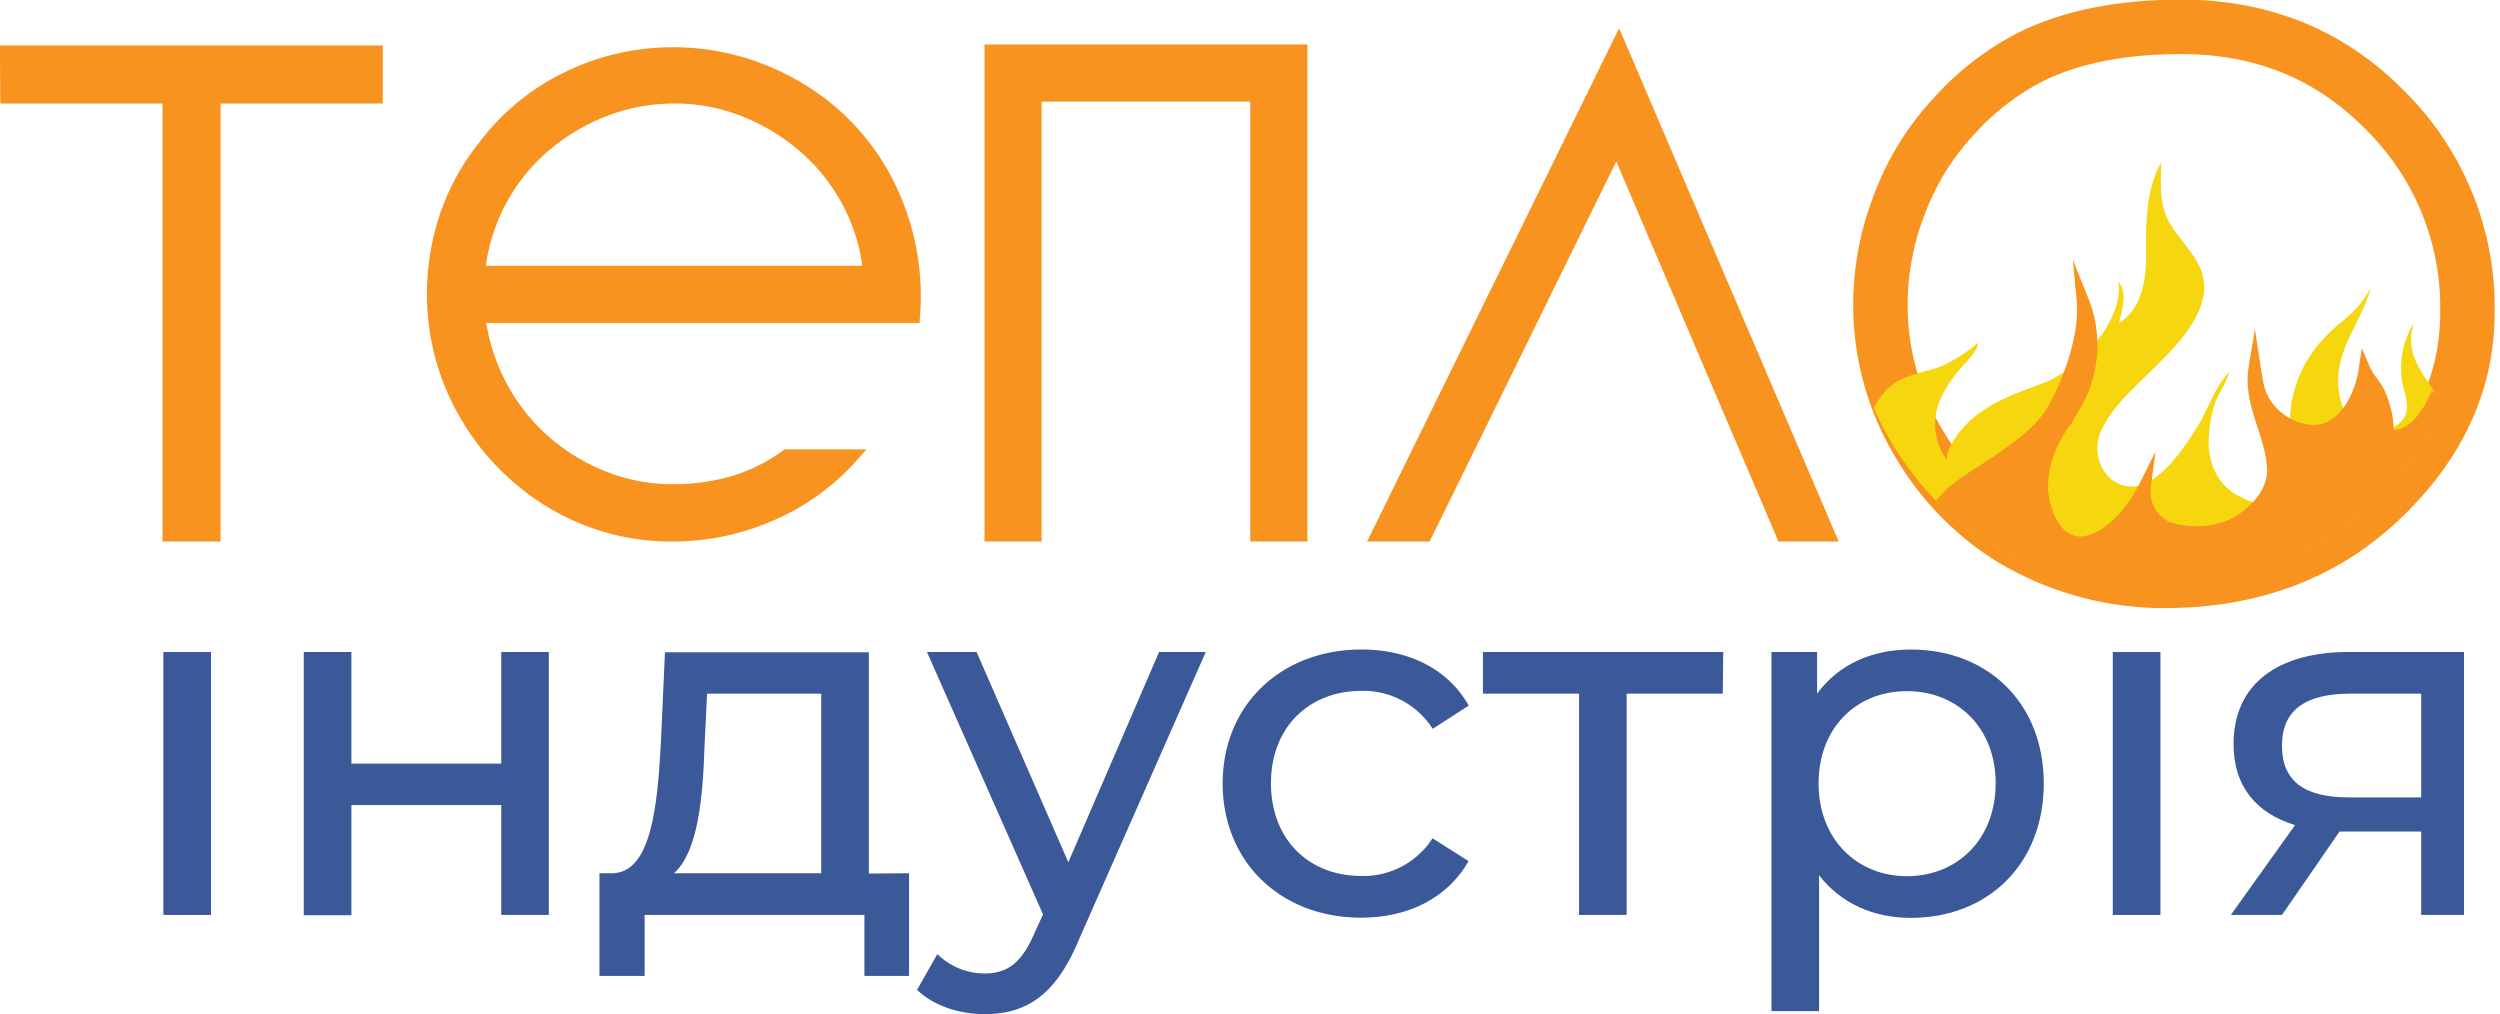 <svg xmlns="http://www.w3.org/2000/svg" xmlns:xlink="http://www.w3.org/1999/xlink" viewBox="0 0 416.12 168.8"><defs><style>.cls-1,.cls-3{fill:none;}.cls-2,.cls-6{fill:#f7931e;}.cls-2,.cls-3,.cls-6{stroke:#f7931e;stroke-miterlimit:10;}.cls-2{stroke-width:2.27px;}.cls-3{stroke-width:9.06px;}.cls-4{clip-path:url(#clip-path);}.cls-5{fill:#f6d60e;}.cls-6{stroke-width:2.01px;}.cls-7{fill:#3b5998;}</style><clipPath id="clip-path"><path class="cls-1" d="M308.17,48.88a48,48,0,0,1,3.24-16.54,45.87,45.87,0,0,1,9.84-15.81,45.56,45.56,0,0,1,14-10.41q10.35-4.77,25.25-4.78,21.27,0,35.54,14.56a48.23,48.23,0,0,1,14.28,35q0,18.2-15,32.47T357.53,97.68a51.47,51.47,0,0,1-26.62-7.4q-9.32-5.57-16-16.49A46.54,46.54,0,0,1,308.17,48.88Z"/></clipPath></defs><g id="Слой_2" data-name="Слой 2"><g id="Слой_1-2" data-name="Слой 1"><path class="cls-2" d="M1.13,8.7H62.58v7.4h-27V89h-7.4V16.1h-27Z"/><path class="cls-2" d="M122,80.36a28.34,28.34,0,0,0,8.93-4.42h10.77a38.22,38.22,0,0,1-13.43,9.65A40.31,40.31,0,0,1,112.12,89a38.53,38.53,0,0,1-24.61-8.53A40.63,40.63,0,0,1,77.21,68.3a39.52,39.52,0,0,1-4.74-14.64,41,41,0,0,1,1.12-15.28,37.74,37.74,0,0,1,7.16-14.07A37.7,37.7,0,0,1,94.58,13,39.59,39.59,0,0,1,112,9a40.13,40.13,0,0,1,13.1,2.17,41.44,41.44,0,0,1,11.83,6.35A38.54,38.54,0,0,1,149,33.48a41.41,41.41,0,0,1,3,19.14H79.63A33.44,33.44,0,0,0,83.25,64.2a32.58,32.58,0,0,0,7.15,9.17,34.1,34.1,0,0,0,9.89,6.11,31.21,31.21,0,0,0,11.83,2.25A35.63,35.63,0,0,0,122,80.36Zm22.76-35.3a31,31,0,0,0-3.46-11.42,31.85,31.85,0,0,0-7.24-9.17,35,35,0,0,0-10-6.11,31.16,31.16,0,0,0-11.82-2.26,31.81,31.81,0,0,0-11.91,2.26,34.7,34.7,0,0,0-10.05,6.11,31.53,31.53,0,0,0-7.24,9.25,31.93,31.93,0,0,0-3.45,11.66h65.14Z"/><path class="cls-2" d="M165,89V8.54h51.48V89h-7.24V15.78h-37V89Z"/><path class="cls-2" d="M229.37,89,269.43,7.42,304.33,89h-7.56L269.1,24.15,237.25,89Z"/><path class="cls-3" d="M313,50a45.88,45.88,0,0,1,3.1-15.83,44.25,44.25,0,0,1,9.41-15.13,43.87,43.87,0,0,1,13.38-10q9.9-4.57,24.15-4.57,20.35,0,34,13.93A46.14,46.14,0,0,1,410.7,52q0,17.42-14.31,31.06T360.22,96.68a49.27,49.27,0,0,1-25.46-7.07,45.84,45.84,0,0,1-15.34-15.78A44.54,44.54,0,0,1,313,50Z"/><g class="cls-4"><path class="cls-5" d="M323,66.39a22.06,22.06,0,0,1,3.57-5.34c1-1.16,2.49-2.52,2.72-4a28.19,28.19,0,0,1-5.66,3.68c-3.1,1.38-6.32,1.36-9.06,3.65-3.65,3.07-5.58,10.81-4.64,15.52S315.28,90,318,91.46c4.08,2.23,14.91,1.85,19.54,1.36,8.56-.91,15.61,1.13,22.15,1.37,10,.36,13.18-.48,23-2.28,12-2.19,24,4,30-3.74,4.8-6.25,3.51-14.8,2.47-17.35a11.57,11.57,0,0,1-6,6.88s-.1-5.39-1.88-9c-2.79-5.66-7.51-8.94-5.48-14.95a14.31,14.31,0,0,0-2.08,8.86c.09,1.6,1.23,4.26.83,5.94-.56,2.26-3.08,3.29-5.29,3.18-5-.22-6.43-5.52-6-9.75.55-5.07,4.09-9.23,5.35-14.07A17.33,17.33,0,0,1,390,53.36c-4.47,3.61-7.33,7.54-8.53,13.34a24.72,24.72,0,0,0,0,8c.25,2.35.72,4.57-.14,6.91-1.44,3.92-5.25,2.6-8.26,1.18-3.74-1.76-5.44-5.25-5.46-9.34a24.47,24.47,0,0,1,.7-5.12c.52-2.37,2.12-4.17,2.77-6.4-2.29,2.27-3.36,5.67-4.93,8.42C364.21,73.57,361.29,78,358,80c-5.82,3.42-10.54-2.91-8.35-8.08,1.62-3.83,4.9-6.74,7.8-9.59,3.51-3.45,8.53-8.13,9.34-13.29s-3.42-8-5.73-12.06c-1.77-3.13-1.33-6.45-1.36-9.94-2.48,4.65-2.54,9.83-2.48,15,.05,4.26-.55,9.22-4.49,11.72.43-2.24,1.46-4.86-.11-6.92.94,6.44-6.54,14.58-12.18,16.78-3.67,1.43-7.34,2.59-10.62,4.86-2.35,1.62-5.55,5-5.84,8A10.23,10.23,0,0,1,323,66.39Z"/><path class="cls-6" d="M411.51,95.32c5.23-3.9-5.2-28.13-6.33-28.79-3.56,7.52-7.76,5.87-7.76,5.87A15.35,15.35,0,0,0,396,65.46c-.62-1.4-1.8-2.47-2.41-3.88-.68,4.54-3.58,10.4-8.87,10.17a10.23,10.23,0,0,1-7.14-3.87c-1.66-2-1.92-4.2-2.3-6.7-1,6,2.82,11,3.08,16.81.18,4.09-3.26,7.57-6.7,9.34a15.07,15.07,0,0,1-11.13.4A6.6,6.6,0,0,1,357,81c-1.81,3.64-5.34,8.14-9.5,9.15-5.19,1.26-7.67-5.34-7.61-9.33.09-5.54,2.75-9,5.55-13.47a19.77,19.77,0,0,0,1.23-17.3c.56,5.89-2.48,14-4.94,18.15-2,3.37-4.93,5.46-8.07,7.75-3.91,2.86-8.07,4.57-11.07,8.58-2.2,3-2.39,5.19-1.88,8.73-3.48-1.22-7.06-3.32-8.73-6.76-1.14-2.33-2.06-6.07-.94-8.5a23.66,23.66,0,0,0-4.48,9.25c-1.82,8.68,3.83,12.91,6.95,15.08C331.25,114.63,360.68,133.32,411.51,95.32Z"/></g><rect class="cls-7" x="27.19" y="108.52" width="7.93" height="43.77"/><path class="cls-7" d="M50.56,108.52h7.93V127.1H83.43V108.52h7.92v43.77H83.43V134H58.49v18.34H50.56Z"/><path class="cls-7" d="M151.31,145.35v17.09h-7.43V152.29H107.3v10.15H99.78V145.35h2.32c6.27-.33,7.34-11,7.92-22l.66-14.78h33.94v36.83Zm-39.14,0h24.52V115.46h-19l-.41,8.42C117,133,116.13,141.88,112.17,145.35Z"/><path class="cls-7" d="M200.7,108.52l-21.23,48.14c-3.88,9.25-8.91,12.14-15.6,12.14-4.21,0-8.51-1.4-11.23-4.05l3.38-5.94a11.24,11.24,0,0,0,7.85,3.22c3.8,0,6.19-1.74,8.34-6.77l1.4-3.06-19.32-43.68h8.26l15.27,35,15.11-35Z"/><path class="cls-7" d="M203.51,130.4c0-13,9.66-22.29,23.12-22.29,7.84,0,14.37,3.22,17.84,9.33l-6,3.88A13.66,13.66,0,0,0,226.55,115c-8.59,0-15,6-15,15.36,0,9.5,6.44,15.44,15,15.44a13.65,13.65,0,0,0,11.89-6.27l6,3.8c-3.47,6.11-10,9.41-17.84,9.41C213.17,152.78,203.51,143.45,203.51,130.4Z"/><path class="cls-7" d="M286.75,115.46h-16v36.83h-7.92V115.46h-16v-6.94h40Z"/><path class="cls-7" d="M340.18,130.4c0,13.46-9.33,22.38-22.13,22.38-6.19,0-11.64-2.39-15.27-7.1V168.3h-7.93V108.52h7.6v6.94c3.55-4.88,9.16-7.35,15.6-7.35C330.85,108.11,340.18,117,340.18,130.4Zm-8,0c0-9.25-6.36-15.36-14.78-15.36s-14.7,6.11-14.7,15.36,6.36,15.44,14.7,15.44S332.17,139.74,332.17,130.4Z"/><rect class="cls-7" x="351.67" y="108.52" width="7.93" height="43.77"/><path class="cls-7" d="M410.13,108.52v43.77H403V138.41H389.41l-9.58,13.88h-8.51L382,137.34c-6.52-2-10.23-6.52-10.23-13.46,0-10.16,7.51-15.36,19.23-15.36Zm-19.24,24.2H403V115.46H391.22c-7.26,0-11.39,2.56-11.39,8.67C379.83,130,383.54,132.72,390.89,132.72Z"/></g></g></svg>
